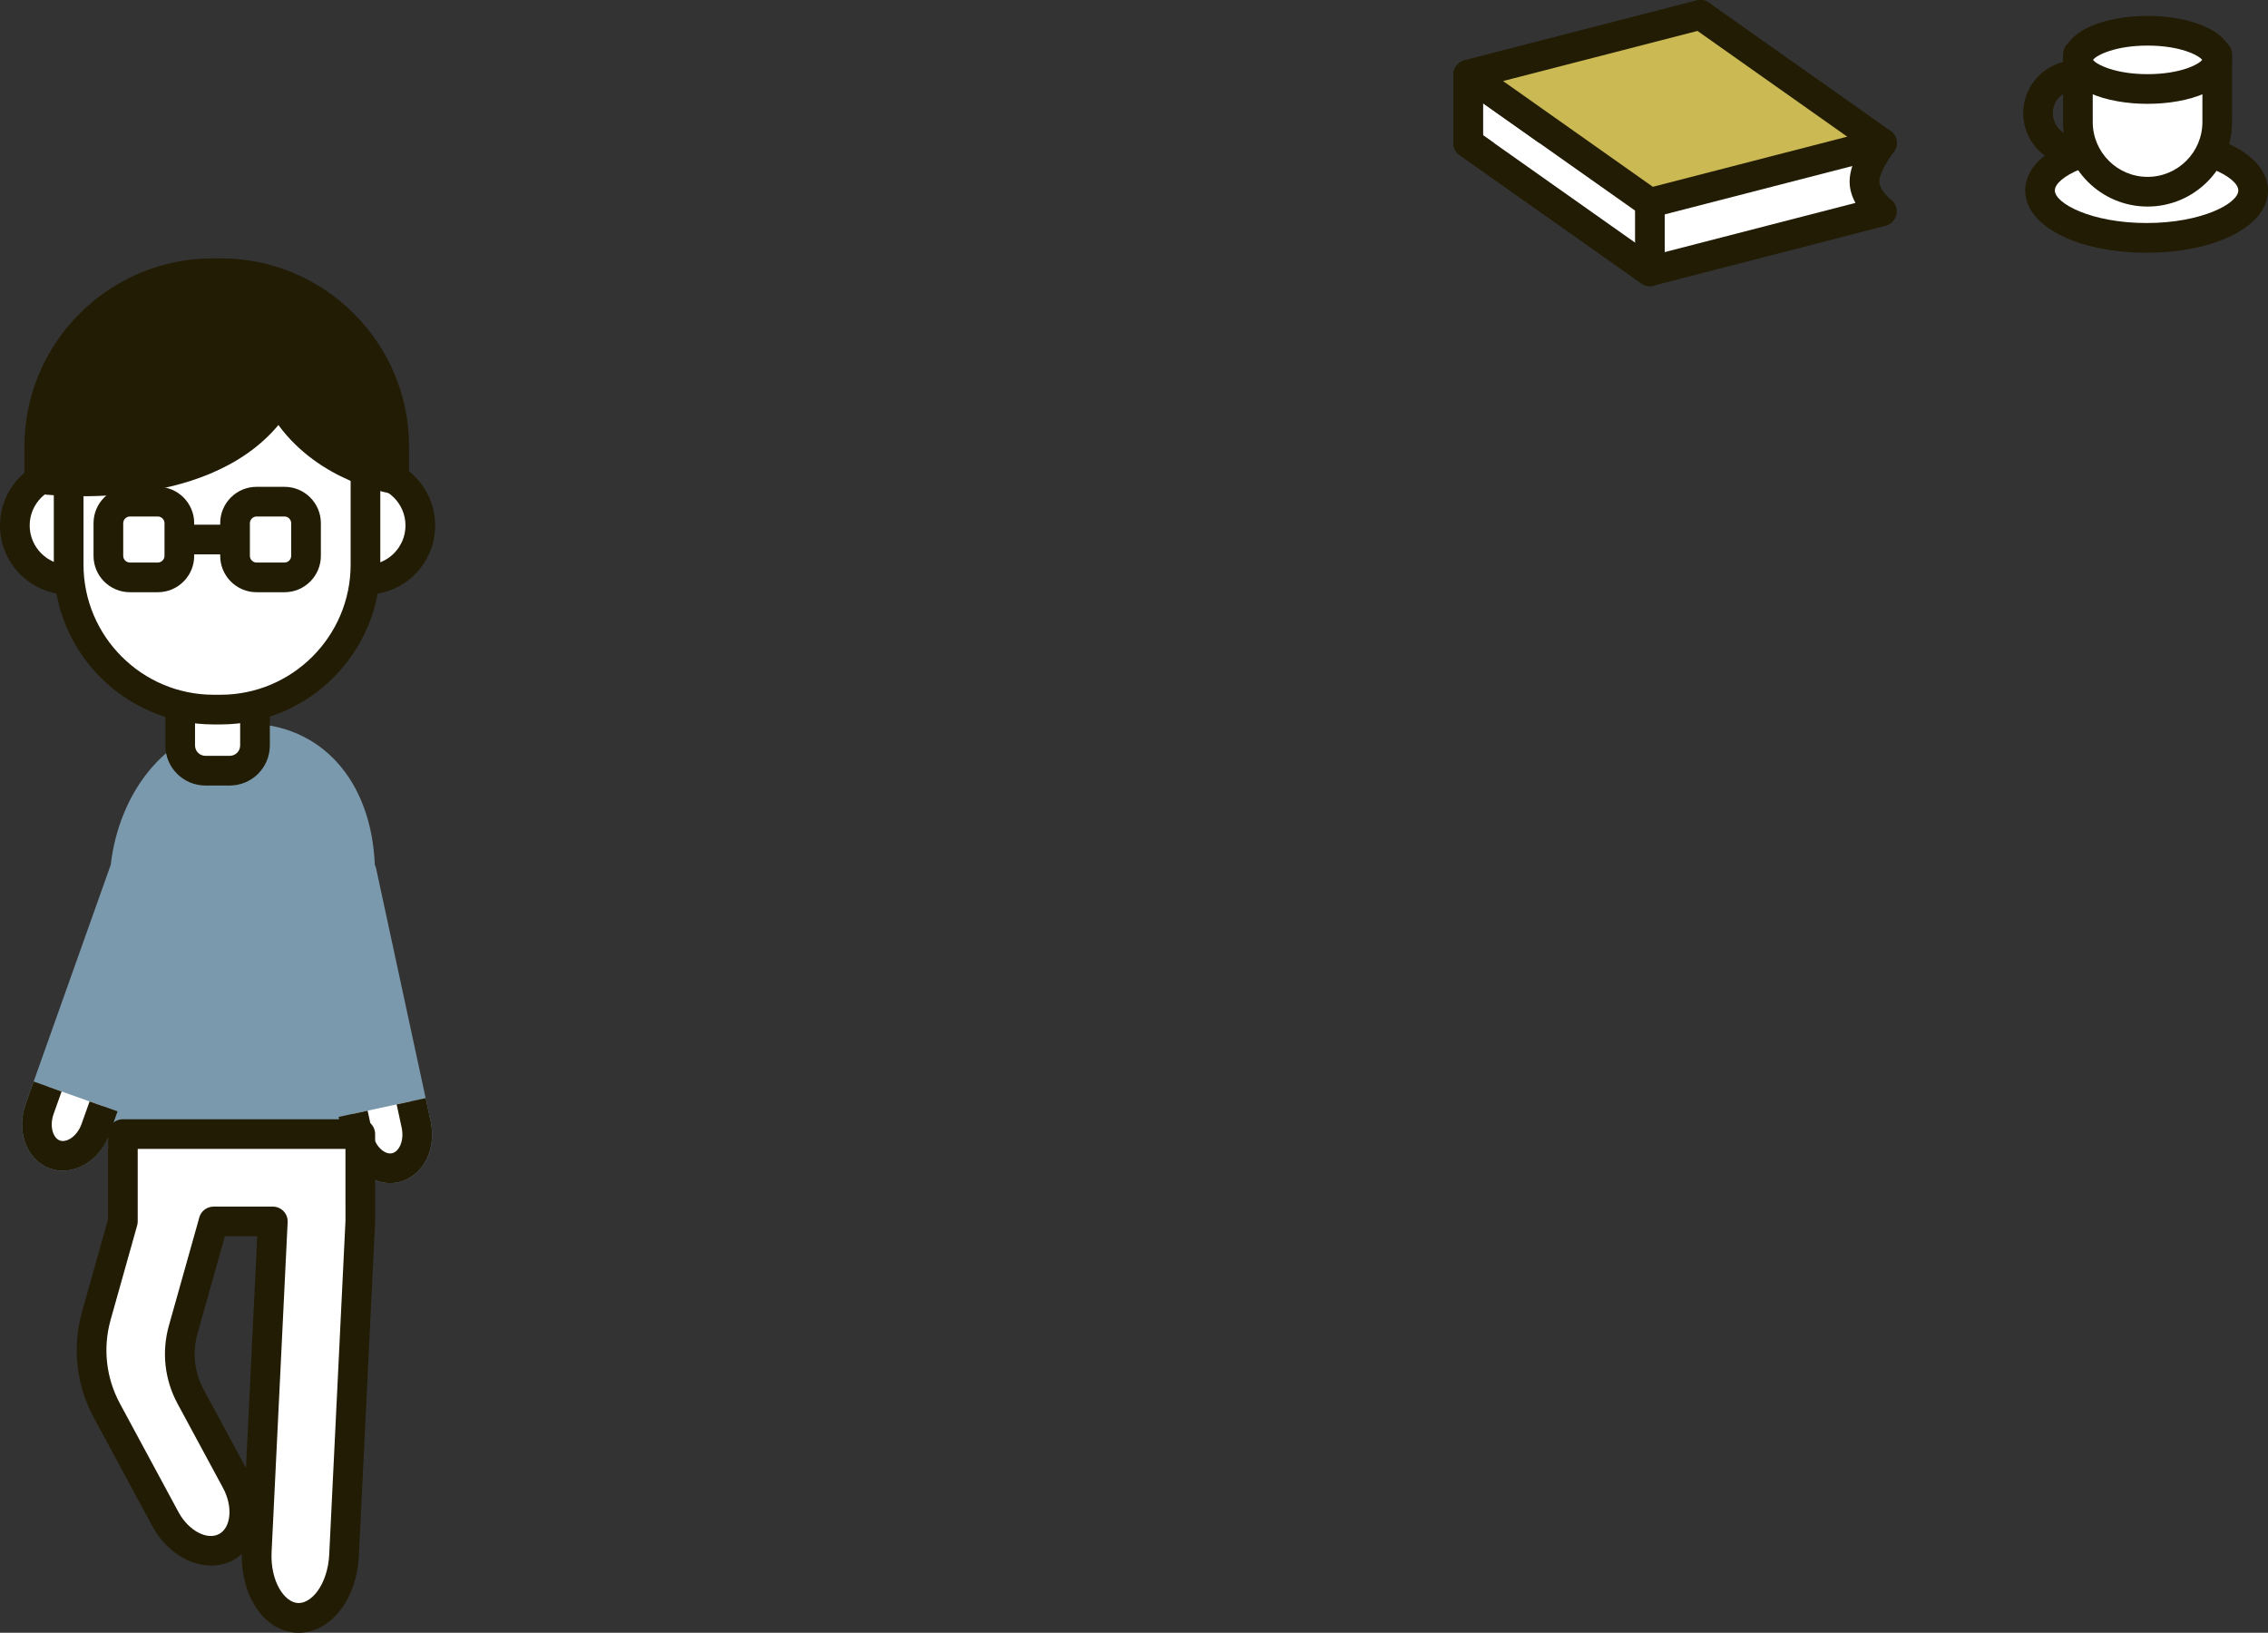 <?xml version="1.0" encoding="utf-8"?>
<!-- Generator: Adobe Illustrator 25.0.0, SVG Export Plug-In . SVG Version: 6.00 Build 0)  -->
<svg version="1.1" id="main" xmlns="http://www.w3.org/2000/svg" xmlns:xlink="http://www.w3.org/1999/xlink" x="0px" y="0px"
	 viewBox="0 0 229.235 165.024" style="enable-background:new 0 0 229.235 165.024;" xml:space="preserve">
<rect x="0" y="0" width="229.235" height="165.024" fill="#333333" stroke="none"/>
<style type="text/css">
	.st0{fill:#7B99AC;}
	.st1{fill:#FFFFFF;}
	.st2{fill:#221C04;}
	.st3{fill:#FFFFFF;stroke:#221C04;stroke-width:3;stroke-linecap:round;stroke-linejoin:round;stroke-miterlimit:10;}
	.st4{fill:#CBB954;}
</style>
<path class="st0" d="M43.531,113.346l-5.521-25.594c-0.027-0.125-0.073-0.239-0.127-0.348
	c-0.351-8.576-5.482-14.278-13.012-14.278c-7.868,0-12.84,6.934-13.676,14.277
	L2.594,111.583c-0.454,1.276-0.484,2.632-0.086,3.819
	c0.436,1.295,1.363,2.279,2.543,2.699c0.425,0.151,0.86,0.223,1.295,0.223
	c1.857,0,3.693-1.315,4.571-3.366l-0.006,1.167h24.087
	c0.357,0.957,0.931,1.795,1.673,2.411c0.822,0.682,1.799,1.043,2.77,1.043
	c0.272,0,0.545-0.028,0.813-0.086c1.225-0.264,2.271-1.12,2.87-2.349
	C43.672,116.018,43.817,114.67,43.531,113.346z"/>
<g>
	<path class="st1" d="M41.557,111.305l0.508,2.357c0.445,2.061-0.508,4.015-2.127,4.365
		c-1.62,0.349-3.293-1.038-3.738-3.099l-0.508-2.357"/>
	<path class="st2" d="M39.44,119.579c-0.971,0-1.947-0.362-2.77-1.043
		c-0.964-0.799-1.651-1.968-1.938-3.292l-0.508-2.356l2.932-0.633l0.509,2.357
		c0.143,0.66,0.478,1.249,0.92,1.615c0.199,0.165,0.602,0.428,1.035,0.334
		c0.438-0.094,0.692-0.499,0.807-0.731c0.251-0.516,0.313-1.191,0.171-1.851
		l-0.508-2.356l2.932-0.633l0.509,2.357c0.286,1.324,0.141,2.673-0.407,3.798
		c-0.6,1.229-1.646,2.085-2.87,2.349
		C39.985,119.551,39.713,119.579,39.44,119.579z"/>
</g>
<g>
	<path class="st1" d="M10.468,111.825l-0.808,2.272c-0.707,1.987-2.545,3.147-4.106,2.592
		c-1.561-0.555-2.254-2.615-1.547-4.602l0.808-2.272"/>
	<path class="st2" d="M6.346,118.324c-0.435,0-0.871-0.072-1.295-0.222
		c-1.181-0.42-2.107-1.404-2.543-2.7c-0.398-1.187-0.368-2.543,0.086-3.819
		l0.808-2.271l2.826,1.005l-0.808,2.271c-0.227,0.637-0.251,1.313-0.068,1.858
		c0.083,0.245,0.284,0.679,0.705,0.829c0.668,0.234,1.731-0.395,2.19-1.682
		l0.808-2.271l2.826,1.005l-0.808,2.271
		C10.269,116.861,8.312,118.324,6.346,118.324z"/>
</g>
<g>
	<g>
		<ellipse class="st1" cx="216.963" cy="19.249" rx="10.773" ry="4.792"/>
		<path class="st2" d="M216.963,25.542c-6.996,0-12.272-2.705-12.272-6.292
			c0-3.587,5.276-6.292,12.272-6.292s12.272,2.705,12.272,6.292
			C229.235,22.837,223.959,25.542,216.963,25.542z M216.963,15.957
			c-5.574,0-9.272,1.981-9.272,3.292s3.698,3.292,9.272,3.292
			s9.272-1.982,9.272-3.292S222.537,15.957,216.963,15.957z"/>
	</g>
	<g>
		<path class="st2" d="M209.821,16.768c-2.939,0-5.33-2.391-5.33-5.33
			s2.391-5.33,5.33-5.33s5.33,2.391,5.33,5.33S212.761,16.768,209.821,16.768
			z M209.821,9.109c-1.285,0-2.33,1.045-2.33,2.33s1.045,2.33,2.33,2.33
			s2.33-1.045,2.33-2.33S211.106,9.109,209.821,9.109z"/>
		<g>
			<path class="st1" d="M217.063,19.377h0c3.889,0,7.042-3.153,7.042-7.042V5.5
				h-14.084v6.835C210.021,16.224,213.173,19.377,217.063,19.377z"/>
			<path class="st2" d="M217.062,20.877c-4.71,0-8.542-3.832-8.542-8.542V5.5
				c0-0.829,0.672-1.5,1.5-1.5h14.084c0.828,0,1.5,0.671,1.5,1.5v6.834
				C225.604,17.045,221.772,20.877,217.062,20.877z M211.521,7v5.334
				c0,3.056,2.486,5.542,5.542,5.542s5.542-2.486,5.542-5.542V7H211.521z"/>
		</g>
		<g>
			<ellipse class="st1" cx="217.063" cy="6.051" rx="7.042" ry="2.944"/>
			<path class="st2" d="M217.062,10.495c-4.114,0-8.542-1.391-8.542-4.444
				s4.428-4.444,8.542-4.444s8.542,1.391,8.542,4.444S221.177,10.495,217.062,10.495z
				 M211.55,6.051c0.336,0.466,2.232,1.444,5.513,1.444s5.178-0.978,5.513-1.444
				c-0.335-0.466-2.232-1.444-5.513-1.444S211.886,5.584,211.55,6.051z
				 M222.615,6.119H222.625H222.615z"/>
		</g>
	</g>
</g>
<g>
	<line class="st1" x1="178.774" y1="6.609" x2="171.869" y2="8.409"/>
	<path class="st2" d="M171.868,9.909c-0.666,0-1.274-0.447-1.45-1.122
		c-0.209-0.802,0.271-1.621,1.073-1.83l6.905-1.799
		c0.804-0.208,1.62,0.272,1.829,1.073c0.209,0.802-0.271,1.621-1.073,1.83
		l-6.905,1.799C172.12,9.893,171.993,9.909,171.868,9.909z"/>
</g>
<g>
	<g>
		<polygon class="st1" points="171.869,1.5 148.409,7.549 148.409,14.457 171.869,8.409 		"/>
		<path class="st2" d="M148.408,15.957c-0.329,0-0.653-0.108-0.919-0.314
			c-0.366-0.284-0.581-0.722-0.581-1.186V7.549c0-0.684,0.463-1.282,1.126-1.453
			l23.461-6.048c0.445-0.116,0.926-0.018,1.293,0.267
			c0.366,0.284,0.581,0.722,0.581,1.186v6.908c0,0.684-0.463,1.282-1.126,1.453
			l-23.461,6.049C148.659,15.942,148.533,15.957,148.408,15.957z M149.908,8.711v3.811
			l20.461-5.275V3.436L149.908,8.711z"/>
	</g>
</g>
<g>
	<polygon class="st1" points="166.76,20.506 166.76,27.414 148.409,14.457 148.409,7.549 	"/>
	<path class="st2" d="M166.761,28.914c-0.305,0-0.607-0.092-0.865-0.274l-18.353-12.957
		c-0.398-0.281-0.635-0.738-0.635-1.226V7.549c0-0.561,0.312-1.074,0.81-1.332
		c0.5-0.257,1.099-0.217,1.556,0.106l18.353,12.957
		c0.398,0.281,0.635,0.738,0.635,1.226v6.909c0,0.561-0.312,1.074-0.81,1.332
		C167.233,28.859,166.997,28.914,166.761,28.914z M149.908,13.68l15.353,10.839V21.283
		l-15.353-10.839V13.68z"/>
</g>
<path class="st3" d="M171.869,8.409"/>
<g>
	<path class="st1" d="M190.221,14.457c0,0-1.774,2.202-1.774,3.891
		c0,1.688,1.774,3.018,1.774,3.018l-23.46,6.048l-18.352-12.957"/>
	<path class="st2" d="M166.761,28.914c-0.307,0-0.609-0.094-0.865-0.274l-18.353-12.957
		c-0.677-0.478-0.838-1.414-0.36-2.091c0.479-0.677,1.415-0.837,2.091-0.36
		l17.785,12.557l20.479-5.28c-0.34-0.616-0.591-1.347-0.591-2.16
		c0-2.11,1.754-4.395,2.105-4.832c0.52-0.644,1.467-0.747,2.108-0.228
		c0.646,0.52,0.747,1.462,0.229,2.108c-0.582,0.728-1.443,2.168-1.443,2.951
		c0,0.692,0.795,1.527,1.18,1.822c0.455,0.35,0.675,0.931,0.56,1.493
		c-0.114,0.562-0.536,1.012-1.092,1.155l-23.46,6.049
		C167.012,28.899,166.886,28.914,166.761,28.914z"/>
</g>
<g>
	<polygon class="st4" points="190.221,14.457 171.869,1.5 148.409,7.549 166.76,20.506 	"/>
	<path class="st2" d="M166.761,22.006c-0.307,0-0.609-0.094-0.865-0.274L147.543,8.774
		c-0.478-0.337-0.716-0.921-0.61-1.496c0.105-0.575,0.535-1.036,1.102-1.182
		l23.461-6.048c0.424-0.11,0.878-0.027,1.239,0.227l18.352,12.957
		c0.478,0.337,0.716,0.921,0.61,1.496c-0.105,0.575-0.535,1.036-1.102,1.182
		l-23.46,6.048C167.012,21.99,166.886,22.006,166.761,22.006z M151.921,8.192
		l15.138,10.688l19.65-5.066l-15.138-10.688L151.921,8.192z"/>
</g>
<g>
	<line class="st4" x1="166.76" y1="20.506" x2="166.76" y2="27.414"/>
	<path class="st2" d="M166.761,28.914c-0.828,0-1.5-0.671-1.5-1.5v-6.909c0-0.829,0.672-1.5,1.5-1.5
		s1.5,0.671,1.5,1.5v6.909C168.261,28.243,167.589,28.914,166.761,28.914z"/>
</g>
<g>
	<path class="st1" d="M20.759,77.893h2.466c1.407,0,2.547-1.141,2.547-2.547v-5.449
		l-7.561-0.003v5.453C18.212,76.752,19.352,77.893,20.759,77.893z"/>
	<path class="st2" d="M23.225,79.393h-2.466c-2.231,0-4.047-1.815-4.047-4.047v-6.953
		l10.561,0.004v6.949C27.272,77.578,25.457,79.393,23.225,79.393z M19.712,71.393
		v3.952c0,0.578,0.47,1.047,1.047,1.047h2.466c0.578,0,1.048-0.47,1.048-1.047
		v-3.95L19.712,71.393z"/>
</g>
<g>
	<circle class="st1" cx="6.992" cy="53.111" r="5.492"/>
	<path class="st2" d="M6.992,60.103C3.137,60.103,0,56.966,0,53.111
		s3.137-6.992,6.992-6.992s6.992,3.137,6.992,6.992S10.848,60.103,6.992,60.103z
		 M6.992,49.119C4.791,49.119,3,50.91,3,53.111s1.791,3.992,3.992,3.992
		s3.992-1.791,3.992-3.992S9.193,49.119,6.992,49.119z"/>
</g>
<g>
	<circle class="st1" cx="36.992" cy="53.111" r="5.492"/>
	<path class="st2" d="M36.992,60.103C33.137,60.103,30,56.966,30,53.111
		s3.137-6.992,6.992-6.992s6.992,3.137,6.992,6.992S40.848,60.103,36.992,60.103z
		 M36.992,49.119C34.791,49.119,33,50.91,33,53.111s1.791,3.992,3.992,3.992
		s3.992-1.791,3.992-3.992S39.193,49.119,36.992,49.119z"/>
</g>
<g>
	<path class="st1" d="M21.596,71.719h0.687c8.094,0,14.656-6.562,14.656-14.656V46.376
		c0-8.094-6.562-14.656-14.656-14.656h-0.687c-8.094,0-14.656,6.562-14.656,14.656
		v10.687C6.94,65.158,13.501,71.719,21.596,71.719z"/>
	<path class="st2" d="M22.283,73.22h-0.688c-8.908,0-16.156-7.248-16.156-16.156v-10.688
		c0-8.909,7.248-16.156,16.156-16.156h0.688c8.908,0,16.156,7.248,16.156,16.156v10.688
		C38.439,65.972,31.191,73.22,22.283,73.22z M21.596,33.22
		c-7.254,0-13.156,5.902-13.156,13.156v10.688c0,7.254,5.902,13.156,13.156,13.156h0.688
		c7.254,0,13.156-5.902,13.156-13.156v-10.688c0-7.254-5.902-13.156-13.156-13.156H21.596z"/>
</g>
<path class="st2" d="M22.317,26.113h-0.821c-10.492,0-19.028,8.536-19.028,19.027v4.587
	l1.303,0.173c0.726,0.097,16.811,2.106,24.37-6.942
	c4.178,5.72,11.146,6.886,11.471,6.937l1.734,0.274v-5.029
	C41.346,34.649,32.81,26.113,22.317,26.113z"/>
<path class="st2" d="M15.955,59.856h-2.829c-2.024,0-3.672-1.647-3.672-3.672v-3.308
	c0-2.025,1.647-3.672,3.672-3.672h2.829c2.024,0,3.672,1.647,3.672,3.672v3.308
	C19.627,58.209,17.979,59.856,15.955,59.856z M13.126,52.204
	c-0.364,0-0.672,0.308-0.672,0.672v3.308c0,0.364,0.308,0.672,0.672,0.672h2.829
	c0.364,0,0.672-0.308,0.672-0.672v-3.308c0-0.364-0.308-0.672-0.672-0.672H13.126z"/>
<path class="st2" d="M28.759,59.856h-2.829c-2.025,0-3.673-1.647-3.673-3.672v-3.308
	c0-2.025,1.647-3.672,3.673-3.672h2.829c2.024,0,3.672,1.647,3.672,3.672v3.308
	C32.431,58.209,30.783,59.856,28.759,59.856z M25.93,52.204
	c-0.364,0-0.673,0.308-0.673,0.672v3.308c0,0.364,0.309,0.672,0.673,0.672h2.829
	c0.364,0,0.672-0.308,0.672-0.672v-3.308c0-0.364-0.308-0.672-0.672-0.672H25.93z"/>
<rect x="18.127" y="53.031" class="st2" width="5.503" height="3"/>
<g>
	<path class="st1" d="M9.74,132.98l2.678-9.525l0,0v-8.83h23.998v8.83l-1.644,33.771
		c-0.175,3.596-2.292,6.414-4.727,6.295s-4.268-3.129-4.093-6.725l1.623-33.341
		h-5.991c-0.006,0.022-0.006,0.044-0.013,0.066l-3.055,10.864
		c-0.639,2.271-0.369,4.702,0.751,6.778l4.601,8.526
		c1.415,2.622,0.961,5.609-1.012,6.674c-1.973,1.064-4.719-0.197-6.134-2.818
		l-5.92-10.971C9.217,139.635,8.835,136.195,9.74,132.98z"/>
	<path class="st2" d="M30.189,165.024c-0.072,0-0.145-0.001-0.217-0.005
		c-3.227-0.157-5.61-3.62-5.529-7.95c-0.264,0.236-0.555,0.443-0.875,0.615
		c-2.692,1.455-6.359-0.081-8.166-3.426l-5.92-10.971
		c-1.78-3.3-2.201-7.104-1.187-10.714l2.622-9.326v-8.623c0-0.829,0.672-1.5,1.5-1.5
		h23.999c0.828,0,1.5,0.671,1.5,1.5v8.83l-1.646,33.843
		c-0.099,2.036-0.743,3.942-1.814,5.369
		C33.324,164.174,31.78,165.024,30.189,165.024z M21.585,121.954h5.991
		c0.41,0,0.803,0.168,1.086,0.465c0.283,0.297,0.433,0.698,0.412,1.107
		l-1.623,33.341c-0.144,2.954,1.291,5.086,2.668,5.154
		c0.883,0.031,1.6-0.706,1.938-1.157c0.704-0.938,1.147-2.292,1.217-3.713
		l1.645-33.771l-0.002-7.257H13.918v7.33c0,0.137-0.019,0.274-0.056,0.406
		l-2.678,9.525c0,0,0,0,0,0c-0.804,2.855-0.47,5.866,0.938,8.477
		l5.92,10.971c1.002,1.857,2.879,2.87,4.102,2.21
		c1.221-0.659,1.406-2.785,0.404-4.642l-4.602-8.525
		c-1.312-2.432-1.623-5.236-0.875-7.896l3.039-10.805
		c0.008-0.036,0.016-0.072,0.022-0.098
		C20.306,122.415,20.902,121.954,21.585,121.954z M22.727,124.954l-2.766,9.837
		c-0.536,1.906-0.313,3.916,0.627,5.659l4.273,7.919l1.14-23.415H22.727z"/>
</g>
</svg>
